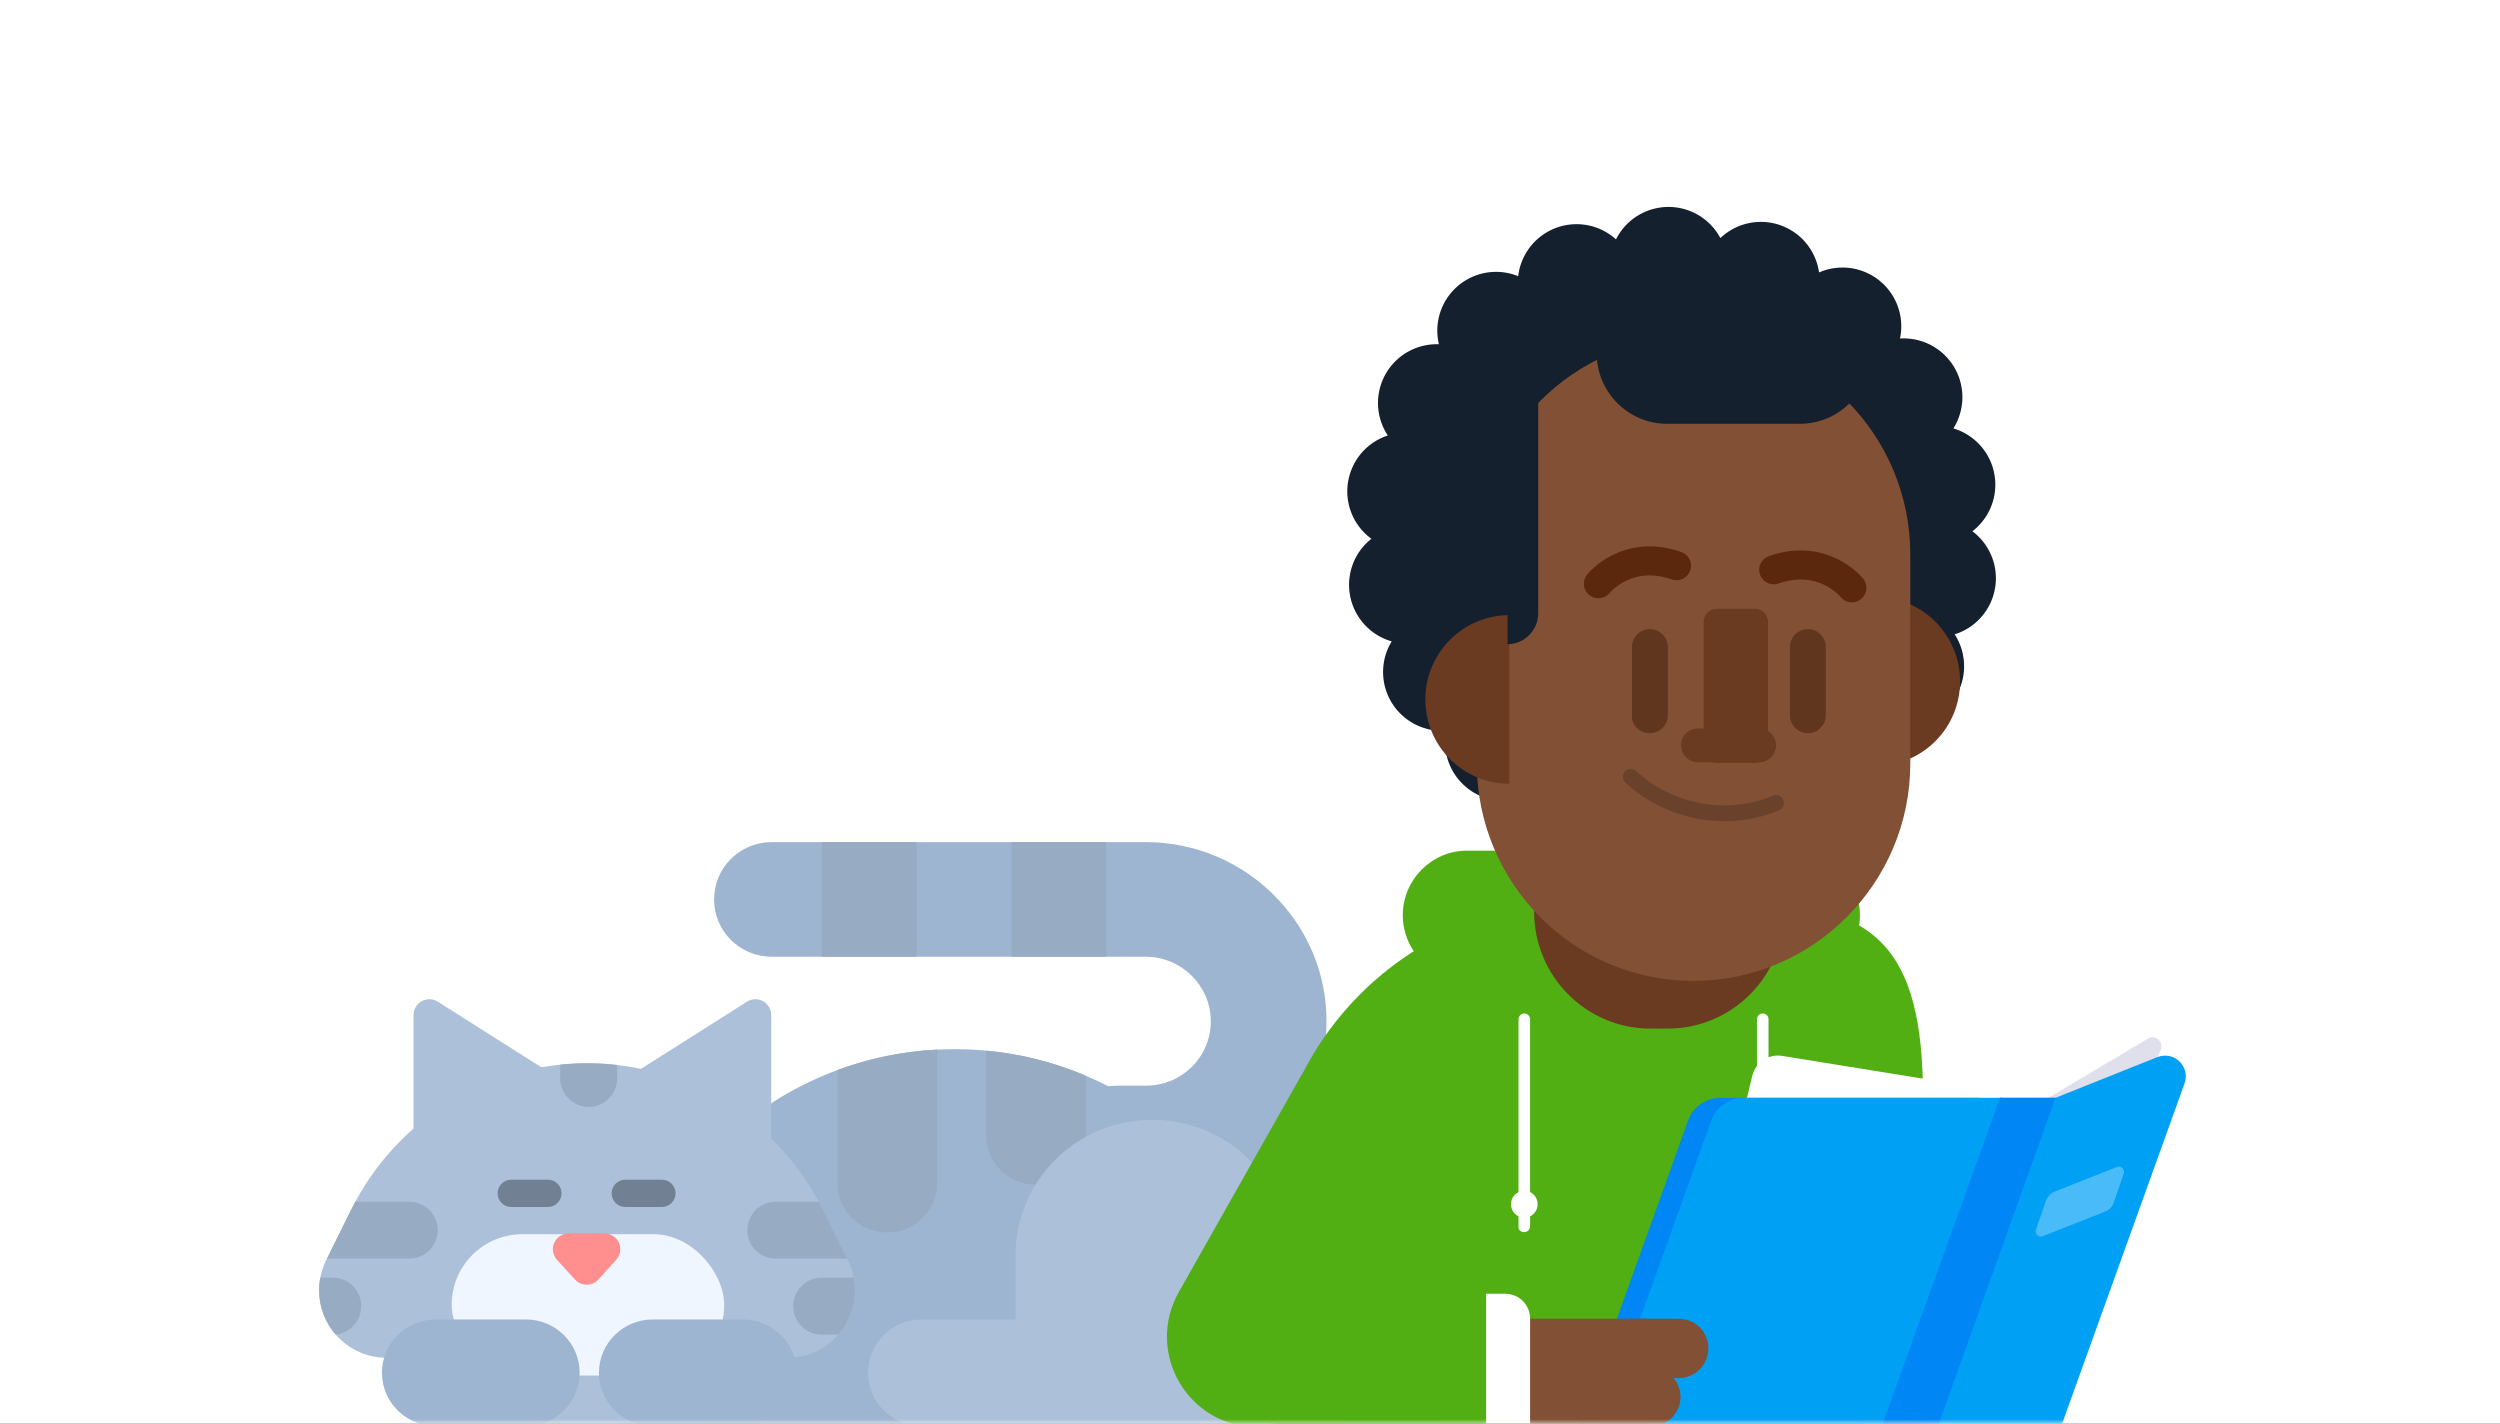 <svg xmlns="http://www.w3.org/2000/svg" xmlns:xlink="http://www.w3.org/1999/xlink" width="288" height="164" viewBox="0 0 288 164">
  <rect x="0" y="0" width="288" height="164" fill="#333333" stroke="none"/>
  <defs>
    <rect id="exp_cat_behind_you-a" width="288" height="164"/>
  </defs>
  <g fill="none" fill-rule="evenodd">
    <mask id="exp_cat_behind_you-b" fill="#fff">
      <use xlink:href="#exp_cat_behind_you-a"/>
    </mask>
    <use fill="#FFF" xlink:href="#exp_cat_behind_you-a"/>
    <g mask="url(#exp_cat_behind_you-b)">
      <g transform="translate(36 28)">
        <g transform="translate(0 69)">
          <g fill-rule="nonzero" transform="matrix(1 0 0 -1 45.46 42.5)">
            <path fill="#9DB5D0" d="M50.523,42.489 L7.47,42.489 C3.766,42.489 0.804,39.554 0.804,35.886 C0.804,32.218 3.766,29.284 7.47,29.284 L50.523,29.284 C54.597,29.284 58.023,25.983 58.023,21.856 C58.023,17.73 54.69,14.429 50.523,14.429 L47.19,14.429 C43.487,14.429 40.524,11.495 40.524,7.827 C40.524,4.159 43.487,1.224 47.19,1.224 L50.523,1.224 C62.004,1.224 71.356,10.486 71.356,21.856 C71.356,33.227 62.004,42.489 50.523,42.489 Z"/>
            <rect width="10.925" height="13.205" x="13.21" y="29.284" fill="#97ABC2"/>
            <rect width="10.925" height="13.205" x="35.061" y="29.284" fill="#97ABC2"/>
          </g>
          <g fill-rule="nonzero" transform="translate(35.3 23.75)">
            <path fill="#9DB5D0" d="M38.659,0.114 C17.363,0.114 0.049,17.262 0.049,38.353 L0.049,44.955 L55.285,44.955 C63.101,44.955 70.745,42.659 77.268,38.353 C77.175,17.262 59.954,0.114 38.659,0.114 Z"/>
            <path fill="#97ABC2" d="M25.184 2.515C28.788 1.182 32.646.368 36.665.165L36.665 15.542C36.665 18.66 34.072 21.228 30.924 21.228 27.776 21.228 25.184 18.752 25.184 15.634L25.184 2.515zM42.313.284C46.354.662 50.213 1.659 53.794 3.179L53.794 10.04C53.794 13.158 51.201 15.726 48.053 15.726 44.905 15.726 42.313 13.25 42.313 10.04L42.313.284z"/>
          </g>
          <path fill="#ACC1D9" fill-rule="nonzero" d="M106.59 55L70.203 55C66.778 55 64 57.751 64 61.144 64 64.537 66.778 67.288 70.203 67.288L106.59 67.288C110.016 67.288 112.794 64.537 112.794 61.144 112.794 57.751 110.016 55 106.59 55zM43.661 55L20.116 55C17.899 55 16.102 57.751 16.102 61.144 16.102 64.537 17.899 67.288 20.116 67.288L43.661 67.288C45.877 67.288 47.675 64.537 47.675 61.144 47.675 57.751 45.877 55 43.661 55z"/>
          <path fill="#ACC1D9" fill-rule="nonzero" d="M96.74,32 C88.037,32 81,38.969 81,47.589 L81,56.575 L112.573,60.885 L112.573,47.589 C112.48,38.969 105.443,32 96.74,32 Z"/>
          <g transform="translate(0 17.75)">
            <g fill="#ACC1D9" transform="translate(11.543)">
              <path d="M12.345,0.642 L41.303,18.988 L9.553,19.828 L9.553,2.179 C9.553,1.174 10.367,0.36 11.372,0.36 C11.717,0.36 12.054,0.458 12.345,0.642 Z" transform="matrix(-1 0 0 1 50.855 0)"/>
              <path d="M2.889,0.642 L31.846,18.988 L0.096,19.828 L0.096,2.179 C0.096,1.174 0.911,0.36 1.915,0.36 C2.26,0.36 2.598,0.458 2.889,0.642 Z"/>
            </g>
            <g transform="translate(.672 7.74)">
              <path fill="#ACC1D9" d="M30.954,0 L30.954,0 C42.478,-2.11699097e-15 53.006,6.534 58.12,16.862 L61.011,22.698 C62.917,26.546 61.342,31.21 57.494,33.116 C56.422,33.647 55.241,33.924 54.044,33.924 L7.864,33.924 C3.57,33.924 0.089,30.443 0.089,26.149 C0.089,24.952 0.365,23.771 0.897,22.698 L3.787,16.862 C8.902,6.534 19.429,2.11699097e-15 30.954,0 Z"/>
              <path fill="#97ABC2" d="M.991 22.508L3.787 16.862C3.94 16.553 4.098 16.247 4.261 15.945L10.468 15.945C12.28 15.945 13.749 17.414 13.749 19.227 13.749 21.039 12.28 22.508 10.468 22.508L.991 22.508zM1.99 31.243C.806 29.878.089 28.097.089 26.149.089 25.66.135 25.173.226 24.696L1.66 24.696C3.472 24.696 4.941 26.165 4.941 27.978 4.941 29.679 3.647 31.077 1.99 31.243zM61.684 24.696C62.133 27.049 61.459 29.476 59.906 31.259L57.989 31.259C56.177 31.259 54.708 29.79 54.708 27.978 54.708 26.165 56.177 24.696 57.989 24.696L61.684 24.696zM57.647 15.945C57.81 16.247 57.967 16.553 58.12 16.862L60.917 22.508 52.704 22.508C50.892 22.508 49.423 21.039 49.423 19.227 49.423 17.414 50.892 15.945 52.704 15.945L57.647 15.945zM34.427.199L34.427 1.743C34.427 3.556 32.958 5.025 31.146 5.025 29.333 5.025 27.864 3.556 27.864 1.743L27.864.157C28.884.053 29.915 1.90881506e-16 30.954 0 32.123-2.14853238e-16 33.283.067 34.427.199z"/>
            </g>
            <path fill="#718092" d="M25.006,19.038 L25.006,19.038 C25.874,19.038 26.578,19.742 26.578,20.61 L26.578,24.833 C26.578,25.701 25.874,26.405 25.006,26.405 L25.006,26.405 C24.138,26.405 23.434,25.701 23.434,24.833 L23.434,20.61 C23.434,19.742 24.138,19.038 25.006,19.038 Z" transform="rotate(90 25.006 22.722)"/>
            <path fill="#718092" d="M38.141,19.038 L38.141,19.038 C39.01,19.038 39.713,19.742 39.713,20.61 L39.713,24.833 C39.713,25.701 39.01,26.405 38.141,26.405 L38.141,26.405 C37.273,26.405 36.569,25.701 36.569,24.833 L36.569,20.61 C36.569,19.742 37.273,19.038 38.141,19.038 Z" transform="rotate(90 38.141 22.722)"/>
            <rect width="31.392" height="16.279" x="16.035" y="27.431" fill="#EFF6FF" rx="8.139"/>
            <path fill="#FF8E8E" d="M32.932,27.929 L34.988,30.2 C35.662,30.945 35.605,32.096 34.86,32.77 C34.525,33.073 34.09,33.24 33.639,33.24 L29.509,33.24 C28.504,33.24 27.69,32.426 27.69,31.421 C27.69,30.967 27.859,30.529 28.166,30.194 L30.24,27.923 C30.917,27.181 32.068,27.129 32.81,27.807 C32.853,27.845 32.893,27.886 32.932,27.929 Z" transform="matrix(1 0 0 -1 0 60.58)"/>
          </g>
          <path fill="#9DB5D0" fill-rule="nonzero" d="M49.573 55L39.203 55C35.778 55 33 57.751 33 61.144 33 64.537 35.778 67.288 39.203 67.288L49.573 67.288C52.999 67.288 55.777 64.537 55.777 61.144 55.777 57.751 52.999 55 49.573 55zM24.573 55L14.203 55C10.778 55 8 57.751 8 61.144 8 64.537 10.778 67.288 14.203 67.288L24.573 67.288C27.999 67.288 30.777 64.537 30.777 61.144 30.777 57.751 27.999 55 24.573 55z"/>
        </g>
        <g transform="translate(98 2)">
          <g transform="translate(12)">
            <path fill="#14202D" fill-rule="nonzero" stroke="#14202D" stroke-dasharray="0 10.833" stroke-linecap="round" stroke-linejoin="round" stroke-width="13.541" d="M46.6,62.234 C63.721,62.234 77.6,48.437 77.6,31.418 C77.6,14.399 63.721,0.603 46.6,0.603 C29.479,0.603 15.6,14.399 15.6,31.418 C15.6,48.437 29.479,62.234 46.6,62.234 Z"/>
            <path fill="#51AF13" fill-rule="nonzero" d="M23,82.867 L60.867,82.867 C64.933,82.867 68.267,79.517 68.267,75.431 C68.267,71.345 64.933,67.995 60.867,67.995 L23,67.995 C18.933,67.995 15.6,71.345 15.6,75.431 C15.6,79.517 18.933,82.867 23,82.867 Z"/>
            <path fill="#51AF13" fill-rule="nonzero" d="M0.067,134.383 L75.533,134.383 L75.533,96.466 C75.533,78.982 69.933,74.024 54.8,74.024 L36,74.024 C16.2,74.024 0.133,90.169 0.133,110.065 L0.133,134.383 L0.067,134.383 Z"/>
            <path fill="#6A3A21" fill-rule="nonzero" d="M44.133,88.494 L46.133,88.494 C53.533,88.494 59.533,82.465 59.533,75.029 C59.533,67.593 53.533,61.564 46.133,61.564 L44.133,61.564 C36.733,61.564 30.733,67.593 30.733,75.029 C30.733,82.465 36.733,88.494 44.133,88.494 Z"/>
            <ellipse cx="70.133" cy="48.501" fill="#6A3A21" fill-rule="nonzero" rx="9.667" ry="9.714"/>
            <path fill="#825035" fill-rule="nonzero" d="M49.067,83.001 C62.867,83.001 74.067,71.747 74.067,57.947 L74.067,33.897 C74.067,20.03 62.867,8.843 49.133,8.843 L49.067,8.843 C35.267,8.843 24.133,20.097 24.133,33.897 L24.133,57.947 C24.133,71.747 35.267,83.001 49.067,83.001 Z"/>
            <g fill="#61361E" fill-rule="nonzero" transform="translate(41.333 42.204)">
              <path d="M20.933 12.259C22.067 12.259 23 11.321 23 10.183L23 2.345C23 1.206 22.067.268 20.933.268 19.8.268 18.867 1.206 18.867 2.345L18.867 10.183C18.867 11.321 19.8 12.259 20.933 12.259zM2.733 12.259C3.867 12.259 4.8 11.321 4.8 10.183L4.8 2.345C4.8 1.206 3.867.268 2.733.268 1.6.268.667 1.206.667 2.345L.667 10.183C.6 11.321 1.533 12.259 2.733 12.259z"/>
            </g>
            <path fill="#6A3A21" fill-rule="nonzero" d="M51.733,57.88 L56.2,57.88 C57,57.88 57.667,57.21 57.667,56.406 L57.667,41.601 C57.667,40.797 57,40.127 56.2,40.127 L51.733,40.127 C50.933,40.127 50.267,40.797 50.267,41.601 L50.267,56.406 C50.267,57.21 50.867,57.88 51.733,57.88 Z"/>
            <path fill="#6A3A21" fill-rule="nonzero" d="M49.6,53.927 L56.667,53.927 C57.733,53.927 58.6,54.798 58.6,55.87 C58.6,56.942 57.733,57.813 56.667,57.813 L49.6,57.813 C48.533,57.813 47.667,56.942 47.667,55.87 C47.6,54.798 48.533,53.927 49.6,53.927 Z"/>
            <path stroke="#6A422B" stroke-linecap="round" stroke-width="1.828" d="M41.867,59.487 C44,61.497 46.733,62.837 49.8,63.44 C52.867,63.976 55.933,63.641 58.6,62.502"/>
            <path stroke="#5C280D" stroke-linecap="round" stroke-width="3.347" d="M38.133 37.247C38.133 37.247 41.4 33.16 47.133 35.17M67.333 37.716C67.333 37.716 64.067 33.629 58.333 35.639"/>
            <rect width="5.467" height="25.121" x="22.417" y="17.091" fill="#14202D" fill-rule="nonzero" transform="rotate(-180 25.15 29.651)"/>
            <path fill="#6A3A21" fill-rule="nonzero" d="M27.867,40.864 C22.533,40.864 18.2,45.218 18.2,50.578 C18.2,55.937 22.533,60.291 27.867,60.291 L27.867,40.864 Z"/>
            <g fill="#FFF" fill-rule="nonzero" transform="translate(28 86.417)">
              <path d="M1.6,25.523 C2,25.523 2.267,25.188 2.267,24.853 L2.267,1.005 C2.267,0.603 1.933,0.335 1.6,0.335 C1.2,0.335 0.933,0.67 0.933,1.005 L0.933,24.853 C0.867,25.255 1.2,25.523 1.6,25.523 Z"/>
              <path d="M1.6,23.849 C2.467,23.849 3.133,23.179 3.133,22.308 C3.133,21.437 2.467,20.767 1.6,20.767 C0.733,20.767 0.067,21.437 0.067,22.308 C0.067,23.179 0.733,23.849 1.6,23.849 Z"/>
            </g>
            <g fill="#FFF" fill-rule="nonzero" transform="translate(55.333 86.417)">
              <path d="M1.733,25.523 C2.133,25.523 2.4,25.188 2.4,24.853 L2.4,1.005 C2.4,0.603 2.067,0.335 1.733,0.335 C1.333,0.335 1.067,0.67 1.067,1.005 L1.067,24.853 C1,25.255 1.333,25.523 1.733,25.523 Z"/>
              <path d="M1.733,23.849 C2.6,23.849 3.267,23.179 3.267,22.308 C3.267,21.437 2.6,20.767 1.733,20.767 C0.867,20.767 0.2,21.437 0.2,22.308 C0.2,23.179 0.867,23.849 1.733,23.849 Z"/>
            </g>
            <path fill="#14202D" fill-rule="nonzero" d="M40.667 8.039L63 8.039C65.4 9.58 67.533 11.321 68.933 13.599 67.733 16.681 64.8 18.824 61.333 18.824L46.067 18.824C41.6 18.824 37.933 15.207 37.933 10.651 38.067 9.245 39.2 8.039 40.667 8.039zM27.667 44.214C29.6 44.214 31.2 42.606 31.2 40.663L31.2 16.145 27.667 16.145 27.667 44.214z"/>
          </g>
          <g fill-rule="nonzero" transform="translate(47.333 89.097)">
            <path fill="#DFE0EC" d="M53.533,8.039 L66.133,0.536 C66.933,0.067 67.933,0.871 67.6,1.809 L66.333,4.823 L53.533,8.039 Z"/>
            <path fill="#FFF" d="M53,7.235 L24,2.546 C22.4,2.278 20.933,3.283 20.533,4.823 L19.467,9.245 L51.067,10.116 L53,7.235 Z"/>
            <path fill="#0086F5" d="M46.667,7.369 L16.867,7.369 C15.2,7.369 13.667,8.441 13.133,9.982 L0.533,45.084 L33.133,45.084 L46.667,7.369 Z"/>
            <path fill="#00A0F5" d="M49.333,7.369 L19.533,7.369 C17.867,7.369 16.333,8.441 15.8,9.982 L3.2,45.084 L35.8,45.084 L49.333,7.369 Z"/>
            <path fill="#00A0F5" d="M67.2,2.68 L55.467,7.369 L49.067,7.369 L35.467,45.151 L56.133,45.151 L70.333,5.694 C71,3.751 69.133,1.943 67.2,2.68 Z"/>
            <path fill="#48BBF8" d="M61.133,20.499 L54,23.313 C53.533,23.514 53.067,23.045 53.2,22.576 L54.333,19.293 C54.533,18.757 54.933,18.355 55.4,18.154 L62.533,15.341 C63,15.14 63.467,15.609 63.333,16.078 L62.2,19.36 C62.067,19.896 61.667,20.298 61.133,20.499 Z"/>
            <polygon fill="#0086F5" points="55.467 7.369 49.067 7.369 35.467 45.151 41.933 45.151"/>
          </g>
          <path fill="#825035" fill-rule="nonzero" d="M55.933,136.124 L21.4,136.124 C16.4,140.01 12.333,135.923 12.333,130.966 C12.333,125.942 16.4,121.922 21.333,121.922 L55.867,121.922 L55.933,136.124 Z"/>
          <path fill="#FFF" fill-rule="nonzero" d="M42.267,136.928 L37.067,136.928 L37.067,119.042 L39.4,119.042 C41,119.042 42.267,120.315 42.267,121.922 L42.267,136.928 Z"/>
          <rect width="16" height="18.623" x="21.2" y="115.826" fill="#51AF13" fill-rule="nonzero"/>
          <path fill="#51AF13" fill-rule="nonzero" d="M16,93.719 L1.8,118.841 C-2.133,125.808 2.867,134.383 10.8,134.383 L31.667,134.383 L27.533,102.562 L16,93.719 Z"/>
          <path fill="#825035" fill-rule="nonzero" d="M59.4,121.922 L54.8,121.922 C52.933,121.922 51.4,123.463 51.4,125.339 C51.4,127.215 52.933,128.755 54.8,128.755 L59.4,128.755 C61.267,128.755 62.8,127.215 62.8,125.339 C62.8,123.396 61.267,121.922 59.4,121.922 Z"/>
          <path fill="#825035" fill-rule="nonzero" d="M56.2,127.483 L51.6,127.483 C49.733,127.483 48.2,129.023 48.2,130.899 C48.2,132.775 49.733,134.316 51.6,134.316 L56.2,134.316 C58.067,134.316 59.6,132.775 59.6,130.899 C59.533,129.023 58.067,127.483 56.2,127.483 Z"/>
        </g>
      </g>
    </g>
  </g>
</svg>
